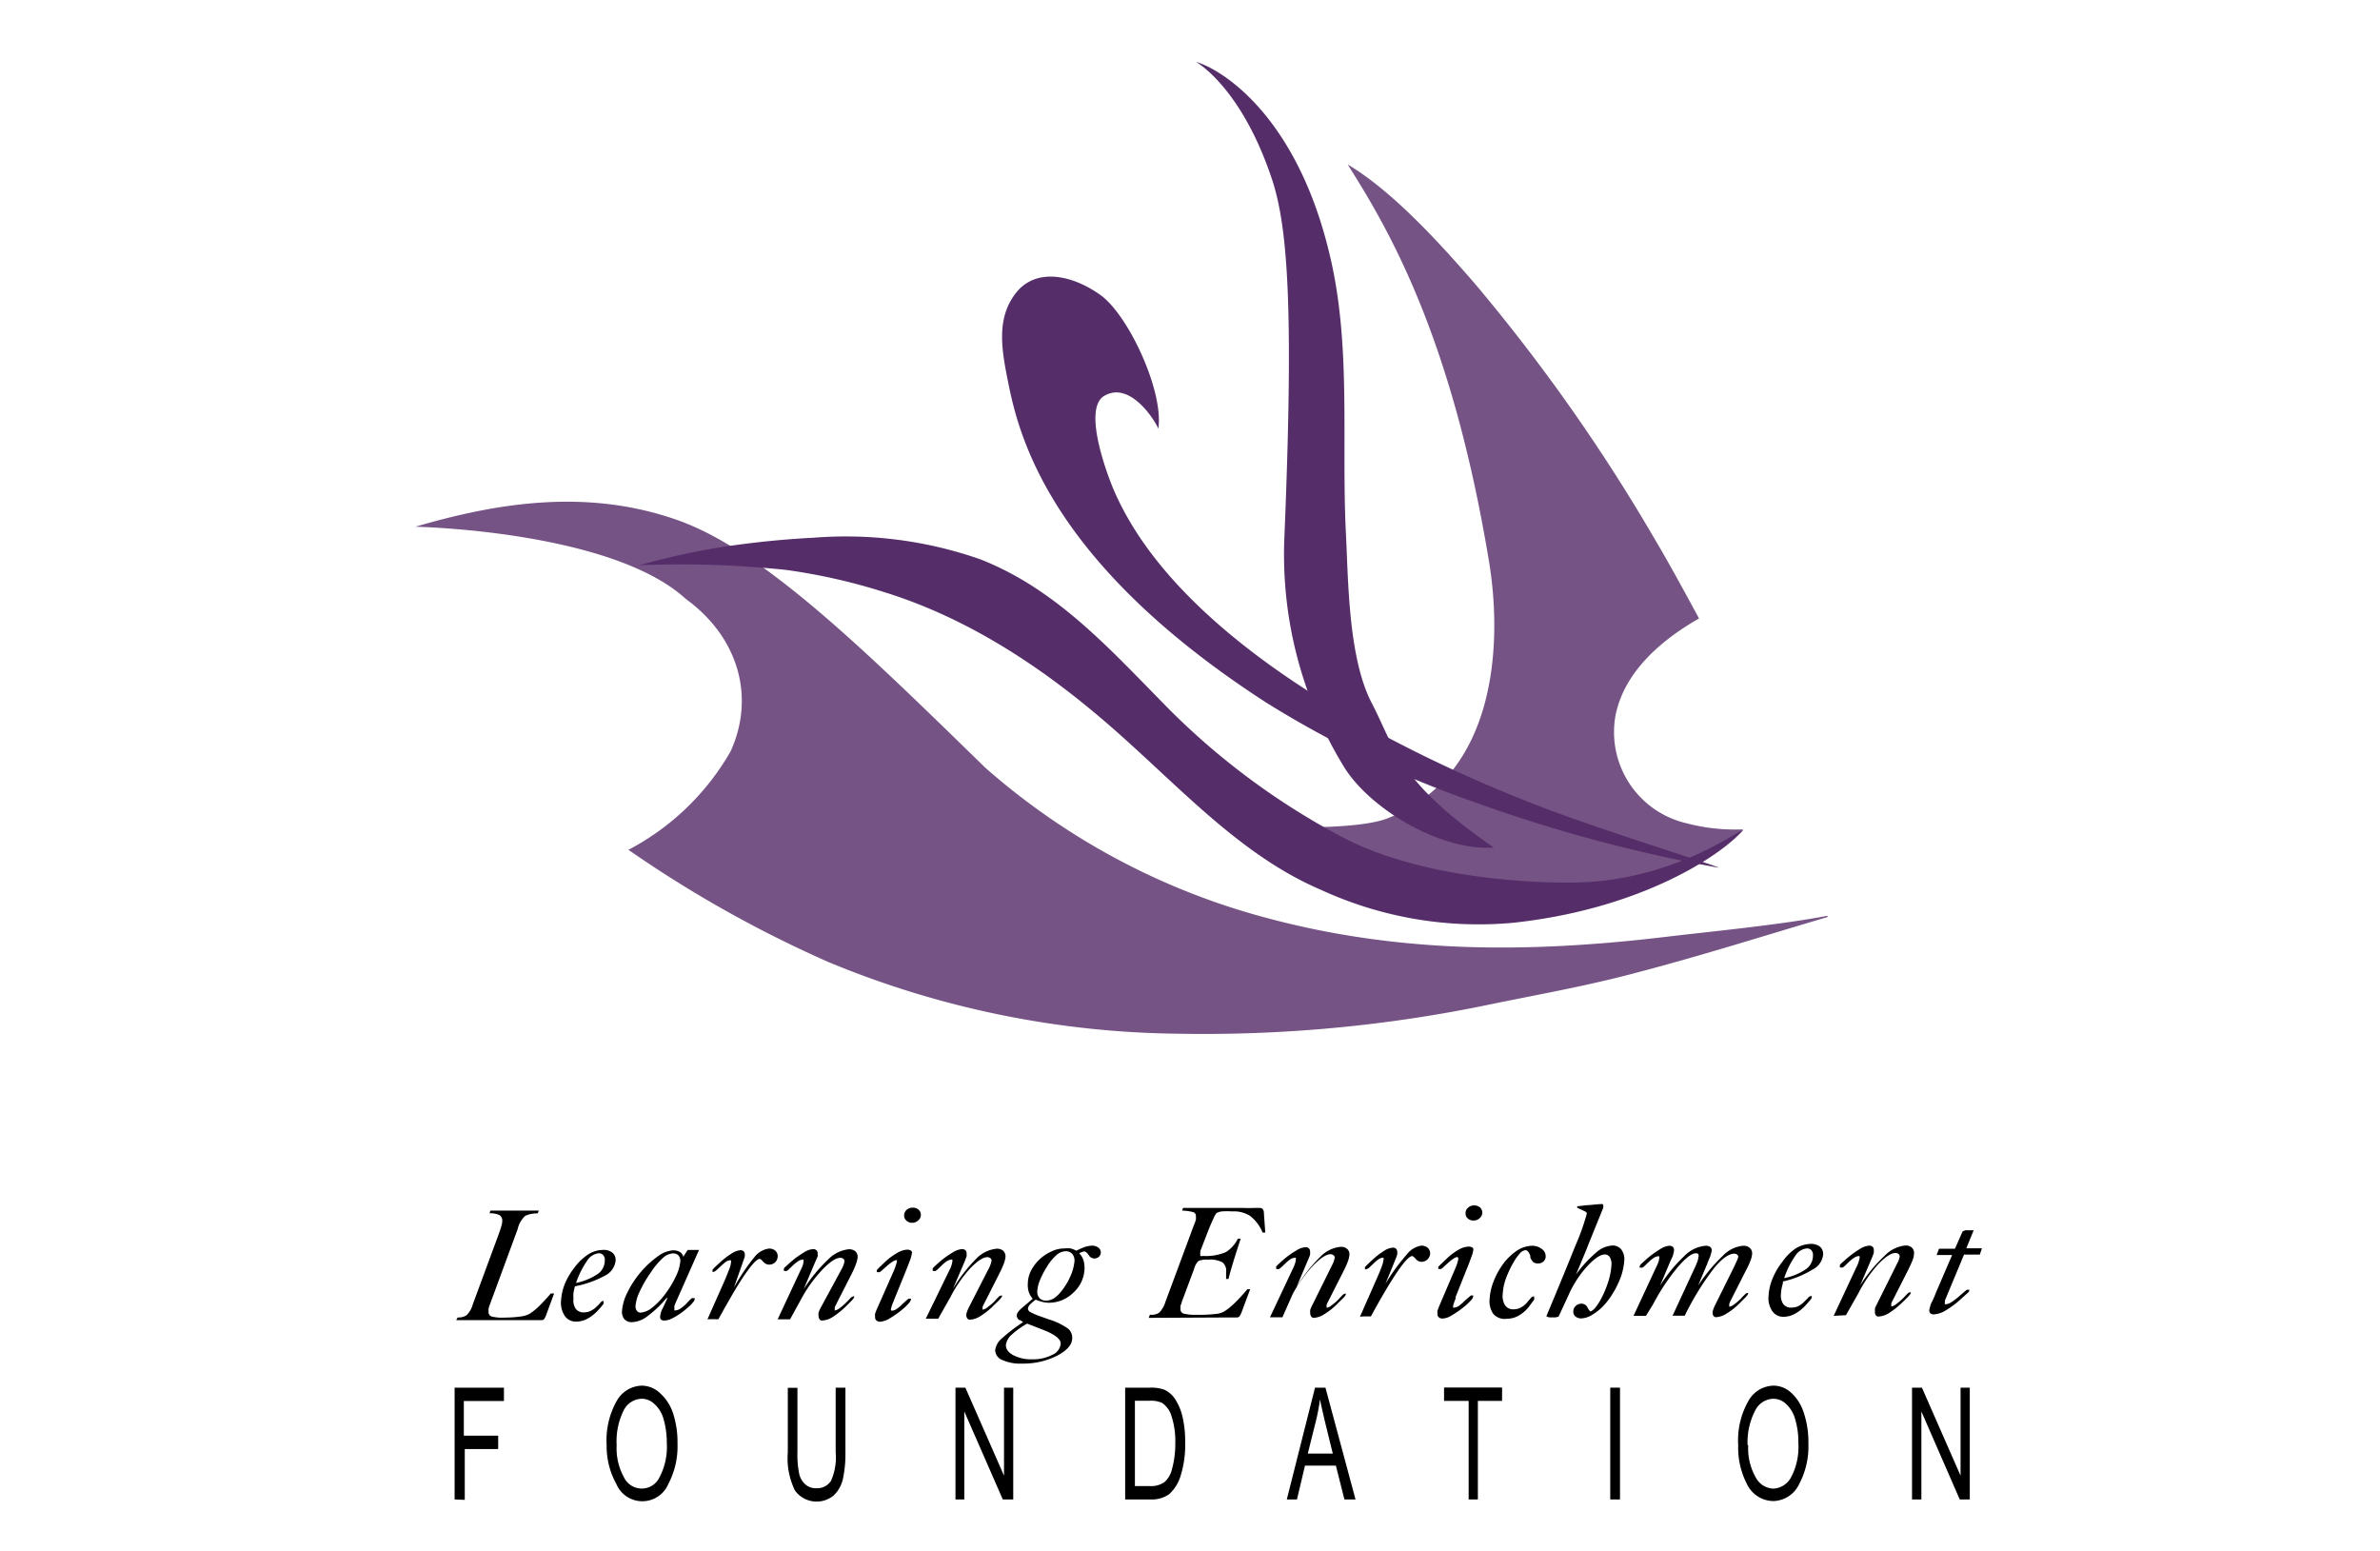 <svg id="Layer_1" data-name="Layer 1" xmlns="http://www.w3.org/2000/svg" viewBox="0 0 178 116"><defs><style>.cls-1{fill:#755385;}.cls-2{fill:#552d69;}</style></defs><title>Artboard 1</title><path d="M34.23,98.52h0a1.08,1.08,0,0,0,.68-.18,1.79,1.79,0,0,0,.45-.8l1.91-5.17c.1-.28.18-.5.22-.66a1.23,1.23,0,0,0,.07-.38.47.47,0,0,0-.2-.46,1.59,1.59,0,0,0-.75-.14l.07-.2h3.62l-.09.21a2,2,0,0,0-.94.19,2,2,0,0,0-.56,1l-2.1,5.7a1.55,1.55,0,0,0-.07.23,1.57,1.57,0,0,0,0,.23.34.34,0,0,0,.23.36,3.31,3.31,0,0,0,1,.08A8.77,8.77,0,0,0,39,98.44a1.81,1.81,0,0,0,.62-.2,5.07,5.07,0,0,0,.64-.51,13.34,13.34,0,0,0,.93-1h.25l-.57,1.54a1.34,1.34,0,0,1-.18.38.24.24,0,0,1-.19.07H40l-5.88,0Z"/><path d="M43,96.19a3.82,3.82,0,0,0-.11.5,2.37,2.37,0,0,0,0,.42,1.12,1.12,0,0,0,.18.78.74.74,0,0,0,.63.25,1.12,1.12,0,0,0,.47-.11,1.57,1.57,0,0,0,.45-.32l.18-.17.1-.12a.34.34,0,0,1,.24-.14.05.05,0,0,1,0,0,.16.16,0,0,1,0,.1.28.28,0,0,1,0,.12l-.15.19-.23.26a3.05,3.05,0,0,1-.82.66,1.74,1.74,0,0,1-.82.22,1,1,0,0,1-.87-.41,1.76,1.76,0,0,1-.29-1.15,4,4,0,0,1,.3-1.3A5.4,5.4,0,0,1,43,94.74a4.05,4.05,0,0,1,1-.94,2.09,2.09,0,0,1,1.09-.33,1.07,1.07,0,0,1,.72.21.72.72,0,0,1,.23.6,1.42,1.42,0,0,1-.79,1.11A7.65,7.65,0,0,1,43,96.19Zm.08-.25a4.61,4.61,0,0,0,1.64-.68,1.22,1.22,0,0,0,.51-1,.49.49,0,0,0-.11-.39.41.41,0,0,0-.35-.15,1.18,1.18,0,0,0-.86.56A6.67,6.67,0,0,0,43.08,95.94Z"/><path d="M49.92,97.07l-.07,0a8.12,8.12,0,0,1-1.42,1.35,2,2,0,0,1-1.15.45.72.72,0,0,1-.58-.22.85.85,0,0,1-.18-.62,3.67,3.67,0,0,1,.41-1.39,7.25,7.25,0,0,1,2.31-2.72,2.11,2.11,0,0,1,1.12-.42,1,1,0,0,1,.5.13.67.67,0,0,1,.26.38c0-.09.09-.18.14-.27a3.16,3.16,0,0,1,.18-.27h.21l.31,0,.32,0-1.77,4a1.07,1.07,0,0,0-.07.19.63.63,0,0,0,0,.19.46.46,0,0,0,0,.14.1.1,0,0,0,.09,0,.69.69,0,0,0,.35-.13,2.51,2.51,0,0,0,.42-.34l.26-.28.18-.16a.28.28,0,0,1,.15,0,.06.06,0,0,1,.06,0,.25.25,0,0,1,0,.1c0,.06-.09.19-.27.38a6,6,0,0,1-.67.57,4.85,4.85,0,0,1-.74.46,1.38,1.38,0,0,1-.57.16.37.37,0,0,1-.26-.07.3.3,0,0,1-.07-.23,2.16,2.16,0,0,1,.13-.5C49.58,97.82,49.72,97.5,49.92,97.07Zm.41-3.34a1.2,1.2,0,0,0-.75.34,5.56,5.56,0,0,0-.91,1.09,8.67,8.67,0,0,0-.82,1.41,3.18,3.18,0,0,0-.32,1.08.56.56,0,0,0,.1.37.34.34,0,0,0,.28.14,1.56,1.56,0,0,0,.86-.37,5.31,5.31,0,0,0,1-1.05,7.09,7.09,0,0,0,.79-1.32,3.1,3.1,0,0,0,.32-1.09.63.63,0,0,0-.13-.44A.54.54,0,0,0,50.33,93.73Z"/><path d="M52.91,98.66l1.3-2.93q.27-.65.36-.9a1.53,1.53,0,0,0,.1-.42.35.35,0,0,0,0-.16.14.14,0,0,0-.1,0,.63.63,0,0,0-.28.11,4.32,4.32,0,0,0-.39.33l-.23.22,0,0c-.14.13-.24.2-.32.2a.06.06,0,0,1-.06,0,.07.07,0,0,1,0-.06.42.42,0,0,1,0-.1l.16-.18.33-.3a5.7,5.7,0,0,1,.92-.72,1.42,1.42,0,0,1,.68-.26.32.32,0,0,1,.24.09.32.32,0,0,1,.08.26.93.93,0,0,1,0,.14l-.08.23-.73,2.08A15.13,15.13,0,0,1,56.43,94a1.64,1.64,0,0,1,1.07-.63.69.69,0,0,1,.49.16.54.54,0,0,1,.17.45.63.63,0,0,1-.19.42.66.66,0,0,1-.44.17.59.59,0,0,1-.45-.22c-.13-.14-.21-.21-.26-.21-.2,0-.56.38-1.09,1.14s-1.18,1.89-2,3.37a1.15,1.15,0,0,1-.22,0l-.16,0-.22,0Z"/><path d="M59.09,98.66l-.93,0,1.71-3.66a2.68,2.68,0,0,0,.16-.36.89.89,0,0,0,.06-.27.27.27,0,0,0,0-.17.13.13,0,0,0-.11,0,.59.59,0,0,0-.29.12,2.39,2.39,0,0,0-.39.31l-.26.25a.76.76,0,0,1-.2.16.3.3,0,0,1-.15,0,.09.09,0,0,1-.06,0,.14.14,0,0,1,0-.07.31.31,0,0,1,0-.12.53.53,0,0,1,.15-.15l.34-.31a6.82,6.82,0,0,1,1-.73,1.42,1.42,0,0,1,.68-.25.37.37,0,0,1,.27.09.32.32,0,0,1,.08.26.63.63,0,0,1,0,.2L61,94.3l-.89,2.1a11.86,11.86,0,0,1,1.83-2.22,2.54,2.54,0,0,1,1.53-.76.73.73,0,0,1,.51.16.58.58,0,0,1,.16.46,2.09,2.09,0,0,1-.13.51,7.17,7.17,0,0,1-.33.74l-1.18,2.32s-.05.11-.07.15a.89.89,0,0,0,0,.15V98s0,0,0,0a.85.85,0,0,0,.4-.2,4.45,4.45,0,0,0,.58-.52l.19-.2h0a.39.39,0,0,1,.23-.14l.06,0s0,0,0,0a.29.29,0,0,1-.06.16,1.73,1.73,0,0,1-.22.25l-.31.31a6.55,6.55,0,0,1-1,.81,1.6,1.6,0,0,1-.81.28.23.23,0,0,1-.2-.1.47.47,0,0,1-.07-.28.76.76,0,0,1,0-.21,2.33,2.33,0,0,1,.13-.31L63,94.8h0a1.73,1.73,0,0,0,.16-.48.26.26,0,0,0-.09-.19.35.35,0,0,0-.23-.07q-.47,0-1.29.84A10.24,10.24,0,0,0,60,97Z"/><path d="M66.84,95.05l0,0a4.24,4.24,0,0,0,.24-.71c0-.05,0-.08,0-.1s0,0-.08,0-.37.16-.7.46l-.08.07-.26.23a.56.56,0,0,1-.18.13.28.28,0,0,1-.15,0l-.05,0a.08.08,0,0,1,0-.07.18.18,0,0,1,0-.09l.17-.18.42-.4a4.58,4.58,0,0,1,.91-.68,1.63,1.63,0,0,1,.75-.26.55.55,0,0,1,.28.06.19.19,0,0,1,.1.17,3.19,3.19,0,0,1-.12.48c-.08.22-.21.56-.39,1l-.84,2.07a.79.79,0,0,1-.05.13,2.29,2.29,0,0,0-.17.52.17.17,0,0,0,0,.13s0,0,.08,0a.56.56,0,0,0,.3-.1,2.67,2.67,0,0,0,.46-.38l.32-.29a.66.66,0,0,1,.16-.12.17.17,0,0,1,.11,0s.05,0,.06,0a.08.08,0,0,1,0,.06.67.67,0,0,1-.18.3,4,4,0,0,1-.46.44,7.32,7.32,0,0,1-1,.7,1.6,1.6,0,0,1-.65.22.45.45,0,0,1-.3-.1.33.33,0,0,1-.09-.28.6.6,0,0,1,0-.22,2.93,2.93,0,0,1,.12-.32Zm.78-4.18a.56.56,0,0,1,.19-.4.67.67,0,0,1,.45-.16.64.64,0,0,1,.45.16.49.49,0,0,1,.16.4.54.54,0,0,1-.2.4.67.67,0,0,1-.46.17.61.61,0,0,1-.43-.17A.5.5,0,0,1,67.62,90.87Z"/><path d="M70.17,98.61l-.93,0L71,95a2.3,2.3,0,0,0,.16-.37,1.22,1.22,0,0,0,.06-.27.24.24,0,0,0,0-.16.13.13,0,0,0-.11,0,.66.66,0,0,0-.29.11,2.51,2.51,0,0,0-.39.32l-.26.25a1.05,1.05,0,0,1-.2.16.28.28,0,0,1-.15,0l-.06,0a.19.19,0,0,1,0-.08.38.38,0,0,1,0-.12l.15-.15.34-.31a7.22,7.22,0,0,1,1-.72,1.49,1.49,0,0,1,.69-.25.37.37,0,0,1,.27.09.32.32,0,0,1,.08.26.58.58,0,0,1,0,.19l-.12.33-.9,2.1A11.86,11.86,0,0,1,73,94.14a2.46,2.46,0,0,1,1.53-.76.73.73,0,0,1,.51.16.6.6,0,0,1,.16.46,2.09,2.09,0,0,1-.13.51,7.11,7.11,0,0,1-.33.73l-1.18,2.33a1,1,0,0,0-.07.15.77.77,0,0,0,0,.15.16.16,0,0,0,0,.07.05.05,0,0,0,0,0,.84.84,0,0,0,.4-.21,3.35,3.35,0,0,0,.58-.52l.19-.2h0a.35.35,0,0,1,.22-.13l.07,0a.08.08,0,0,1,0,0,.26.26,0,0,1-.06.15,1.32,1.32,0,0,1-.22.25l-.32.31a5.16,5.16,0,0,1-1,.81,1.63,1.63,0,0,1-.81.29.22.22,0,0,1-.2-.11.39.39,0,0,1-.07-.27.76.76,0,0,1,.05-.21,2.33,2.33,0,0,1,.13-.31L74,94.76h0a1.87,1.87,0,0,0,.16-.49.23.23,0,0,0-.09-.18.36.36,0,0,0-.23-.08c-.31,0-.75.29-1.29.85A10,10,0,0,0,71.08,97Z"/><path d="M76.52,98.87l-.21-.15-.07,0a.44.44,0,0,1-.2-.36.5.5,0,0,1,.1-.24,1.56,1.56,0,0,1,.29-.31l.81-.69a1.46,1.46,0,0,1-.3-.51,1.82,1.82,0,0,1-.07-.63,2.26,2.26,0,0,1,.26-1,3.22,3.22,0,0,1,1.56-1.42,2.15,2.15,0,0,1,.92-.2,1.8,1.8,0,0,1,.46,0,1.75,1.75,0,0,1,.43.17,5.38,5.38,0,0,1,.66-.29,2.48,2.48,0,0,1,.48-.09.81.81,0,0,1,.51.15.45.45,0,0,1,.18.37.46.46,0,0,1-.15.32.54.54,0,0,1-.36.12.51.51,0,0,1-.4-.26c-.13-.18-.24-.27-.34-.27a.69.69,0,0,0-.18.06.05.05,0,0,0,0,0l-.19.07a1.46,1.46,0,0,1,.32.52,2.08,2.08,0,0,1,.08.68,2.5,2.5,0,0,1-.84,1.76,2.6,2.6,0,0,1-1.82.75,2,2,0,0,1-.47-.06,3.14,3.14,0,0,1-.52-.17,3.24,3.24,0,0,0-.44.38.55.55,0,0,0-.14.29.3.3,0,0,0,.17.25,4.51,4.51,0,0,0,.65.29l.79.28a4.83,4.83,0,0,1,1.38.67.88.88,0,0,1,.32.73c0,.48-.4.92-1.15,1.31a5.62,5.62,0,0,1-2.59.58,3.25,3.25,0,0,1-1.49-.27.81.81,0,0,1-.53-.75,1.37,1.37,0,0,1,.44-.81A12.56,12.56,0,0,1,76.52,98.87Zm.3.11a6.14,6.14,0,0,0-1.18.85,1.23,1.23,0,0,0-.41.75c0,.3.17.55.55.76a2.87,2.87,0,0,0,1.42.31,3.15,3.15,0,0,0,1.51-.34,1,1,0,0,0,.62-.84c0-.34-.45-.7-1.41-1.06l0,0Zm2.86-5.41a1.07,1.07,0,0,0-.67.29,3.52,3.52,0,0,0-.71.87,6.09,6.09,0,0,0-.52,1,2.49,2.49,0,0,0-.2.81.7.7,0,0,0,.16.53.66.66,0,0,0,.51.19,1.14,1.14,0,0,0,.57-.17,2.39,2.39,0,0,0,.55-.52,4.94,4.94,0,0,0,.69-1.14,3.66,3.66,0,0,0,.3-1.1.79.79,0,0,0-.17-.57A.66.66,0,0,0,79.68,93.57Z"/><path d="M85.91,98.55l.09-.23h.07a1,1,0,0,0,.64-.17,2,2,0,0,0,.45-.79l2.13-5.74a3.7,3.7,0,0,0,.15-.41,1,1,0,0,0,0-.25.29.29,0,0,0-.18-.31,3.53,3.53,0,0,0-.85-.12l.07-.2,4.51,0a7.57,7.57,0,0,0,.81,0l.42,0c.19,0,.3.13.31.38a.18.18,0,0,1,0,.06l.1,1.4-.2,0a3.06,3.06,0,0,0-.93-1.24,2.25,2.25,0,0,0-1.35-.34,5.41,5.41,0,0,0-.77,0,1,1,0,0,0-.4.13,1.54,1.54,0,0,0-.22.39c-.1.21-.22.48-.35.8l-.64,1.65a.24.24,0,0,1,0,.11.35.35,0,0,0,0,.13c0,.06,0,.1,0,.12a.43.43,0,0,0,.2,0,3.79,3.79,0,0,0,1.72-.29,2.48,2.48,0,0,0,.89-1h.21c-.22.68-.41,1.26-.56,1.76s-.27.91-.35,1.25H91.7c0-.09,0-.19,0-.31s0-.18,0-.2a.8.8,0,0,0-.27-.73,2,2,0,0,0-1.11-.2,1.44,1.44,0,0,0-.69.1,1.28,1.28,0,0,0-.32.58l-.94,2.52c0,.08-.06.17-.08.24a1.8,1.8,0,0,0,0,.22.33.33,0,0,0,.23.37,3.46,3.46,0,0,0,1,.09A10.93,10.93,0,0,0,91,98.25a1.5,1.5,0,0,0,.61-.21,5.12,5.12,0,0,0,.68-.55c.25-.24.6-.6,1-1.08l.21,0-.62,1.66a1.52,1.52,0,0,1-.17.36.26.26,0,0,1-.21.09H92Z"/><path d="M95.91,98.51l-.93,0,1.72-3.65a2.21,2.21,0,0,0,.15-.37.83.83,0,0,0,.06-.27.26.26,0,0,0,0-.16.17.17,0,0,0-.12,0,.63.63,0,0,0-.28.11,2.51,2.51,0,0,0-.39.32l-.26.25a1.45,1.45,0,0,1-.21.16.27.27,0,0,1-.14,0l-.06,0s0,0,0-.08a.24.24,0,0,1,0-.12l.15-.15.34-.31a6.64,6.64,0,0,1,1-.72,1.42,1.42,0,0,1,.69-.25.31.31,0,0,1,.35.35.8.8,0,0,1,0,.2,1.93,1.93,0,0,1-.12.32l-.89,2.1A11.49,11.49,0,0,1,98.73,94a2.44,2.44,0,0,1,1.52-.76.69.69,0,0,1,.51.16.53.53,0,0,1,.16.46,1.71,1.71,0,0,1-.13.51,7.11,7.11,0,0,1-.33.73l-1.18,2.33a.47.47,0,0,0-.06.15.4.4,0,0,0,0,.15s0,.06,0,.07,0,0,0,0a.88.88,0,0,0,.4-.21,3.32,3.32,0,0,0,.57-.52l.2-.2h0a.33.33,0,0,1,.22-.13l.06,0a.05.05,0,0,1,0,0,.58.58,0,0,1-.06.15,1.48,1.48,0,0,1-.23.25l-.31.31a5.19,5.19,0,0,1-1,.81,1.63,1.63,0,0,1-.8.29.23.23,0,0,1-.21-.11.45.45,0,0,1-.07-.27,1.49,1.49,0,0,1,0-.21,2.33,2.33,0,0,1,.13-.31l1.54-3.11h0a1.55,1.55,0,0,0,.16-.49.18.18,0,0,0-.09-.18.33.33,0,0,0-.22-.08c-.32,0-.75.29-1.3.85a10,10,0,0,0-1.52,2.11Z"/><path d="M101.71,98.47,103,95.54c.19-.43.31-.73.37-.91a1.82,1.82,0,0,0,.1-.41.25.25,0,0,0,0-.16.11.11,0,0,0-.1,0,.6.6,0,0,0-.27.11,3.27,3.27,0,0,0-.39.33l-.23.22,0,0a.62.62,0,0,1-.32.2.09.09,0,0,1-.07,0,.14.14,0,0,1,0-.07.16.16,0,0,1,0-.1l.16-.17.33-.31a5.7,5.7,0,0,1,.92-.72,1.39,1.39,0,0,1,.67-.25.33.33,0,0,1,.25.09.35.35,0,0,1,.08.26.5.5,0,0,1,0,.14,1.83,1.83,0,0,1-.07.23L103.62,96a15,15,0,0,1,1.61-2.21,1.68,1.68,0,0,1,1.07-.64.71.71,0,0,1,.49.17.57.57,0,0,1,.17.44.65.65,0,0,1-.63.6.58.58,0,0,1-.45-.22c-.13-.14-.22-.22-.26-.21-.2,0-.57.38-1.09,1.14s-1.19,1.88-2,3.37l-.21,0h-.38Z"/><path d="M108.83,94.88l0,0a3.12,3.12,0,0,0,.23-.7.23.23,0,0,0,0-.11L109,94c-.14,0-.37.15-.71.45l-.08.07-.26.24a.86.86,0,0,1-.17.13.28.28,0,0,1-.15,0,.07.07,0,0,1-.06,0s0,0,0-.07a.16.16,0,0,1,0-.09l.17-.17.42-.4a4.51,4.51,0,0,1,.9-.69,1.67,1.67,0,0,1,.76-.25.58.58,0,0,1,.28.06.16.16,0,0,1,.09.16,1.77,1.77,0,0,1-.12.48c-.08.23-.2.56-.38,1L108.86,97l0,.13a2.58,2.58,0,0,0-.18.53.29.29,0,0,0,0,.12.09.09,0,0,0,.08,0,.62.62,0,0,0,.31-.1,3.52,3.52,0,0,0,.46-.39l.32-.28.15-.13a.28.28,0,0,1,.12,0,.08.08,0,0,1,.06,0,.06.06,0,0,1,0,.06.58.58,0,0,1-.17.3,4,4,0,0,1-.46.44,7.05,7.05,0,0,1-1,.7,1.35,1.35,0,0,1-.65.22.4.4,0,0,1-.3-.1.32.32,0,0,1-.09-.28.88.88,0,0,1,0-.21l.12-.32Zm.78-4.17a.51.51,0,0,1,.19-.4.64.64,0,0,1,.45-.17.69.69,0,0,1,.45.16.54.54,0,0,1,.16.4.57.57,0,0,1-.2.4.64.64,0,0,1-.46.17.59.59,0,0,1-.43-.16A.47.47,0,0,1,109.61,90.71Z"/><path d="M114.39,97.66a2.67,2.67,0,0,1-.8.72,1.82,1.82,0,0,1-.91.24,1.13,1.13,0,0,1-1-.37,1.67,1.67,0,0,1-.27-1.12,4.14,4.14,0,0,1,.27-1.24,5.54,5.54,0,0,1,.64-1.23,4.19,4.19,0,0,1,1.08-1.1,2.13,2.13,0,0,1,1.16-.4,1.16,1.16,0,0,1,.75.24.65.65,0,0,1,.29.57.48.48,0,0,1-.17.37.55.55,0,0,1-.41.14.59.59,0,0,1-.34-.09.94.94,0,0,1-.23-.37s0-.07,0-.12c-.11-.27-.22-.41-.34-.41a.6.6,0,0,0-.41.21,3.64,3.64,0,0,0-.5.69,7.67,7.67,0,0,0-.58,1.24,4.06,4.06,0,0,0-.23,1.12,1.35,1.35,0,0,0,.18.87.73.73,0,0,0,.65.29,1.11,1.11,0,0,0,.52-.13,1.6,1.6,0,0,0,.46-.37l.14-.17.11-.12c.08-.12.16-.17.23-.17a.06.06,0,0,1,.06,0s0,0,0,.08a.34.34,0,0,1,0,.15,1.29,1.29,0,0,1-.13.18Z"/><path d="M115.65,98.43c.92-2.18,1.66-4,2.2-5.34a17.07,17.07,0,0,0,.83-2.34c0-.06-.06-.13-.2-.19h0l-.52-.24,0-.11.75-.09h.12l.74-.07h.11a.32.32,0,0,1,.18,0,.11.11,0,0,1,.05.1.25.25,0,0,1,0,.08.59.59,0,0,1,0,.08l-1.13,2.79-.14.36c-.34.82-.59,1.43-.77,1.85a9.11,9.11,0,0,1,1.49-1.63,2,2,0,0,1,1.23-.54.81.81,0,0,1,.67.3,1.25,1.25,0,0,1,.22.84,4.71,4.71,0,0,1-.43,1.63,6.54,6.54,0,0,1-1,1.6,3.86,3.86,0,0,1-.92.78,1.68,1.68,0,0,1-.85.3.65.65,0,0,1-.46-.15.46.46,0,0,1-.15-.4.54.54,0,0,1,.19-.39.59.59,0,0,1,.43-.16.49.49,0,0,1,.44.29c.11.19.19.29.22.29s.19-.08.33-.24a4.11,4.11,0,0,0,.42-.62,7.5,7.5,0,0,0,.58-1.36,5,5,0,0,0,.24-1.24,1,1,0,0,0-.12-.59.42.42,0,0,0-.37-.21c-.34,0-.78.3-1.32.88a8.05,8.05,0,0,0-1.4,2.16l-.74,1.6a.86.86,0,0,1-.23.06,1,1,0,0,1-.24,0,.78.78,0,0,1-.22,0A.53.53,0,0,1,115.65,98.43Z"/><path d="M123.1,98.4l-.93,0,1.7-3.65a3.45,3.45,0,0,0,.16-.37.83.83,0,0,0,.06-.27.25.25,0,0,0,0-.16.13.13,0,0,0-.11,0,.66.66,0,0,0-.29.11,2.51,2.51,0,0,0-.39.32l-.26.25a1.05,1.05,0,0,1-.2.16.28.28,0,0,1-.15,0l-.06,0a.15.15,0,0,1,0-.08.51.51,0,0,1,.05-.12,1,1,0,0,1,.15-.15l.34-.31a7.48,7.48,0,0,1,1-.72,1.42,1.42,0,0,1,.68-.25.37.37,0,0,1,.27.09.32.32,0,0,1,.08.26,1,1,0,0,1-.06.27c0,.13-.14.35-.28.69l-.7,1.66A11.4,11.4,0,0,1,126,93.9a2.48,2.48,0,0,1,1.56-.74.56.56,0,0,1,.35.09.32.32,0,0,1,.11.28,3.12,3.12,0,0,1-.26.77l-.09.24-.67,1.6a12.26,12.26,0,0,1,1.84-2.22,2.4,2.4,0,0,1,1.52-.76.71.71,0,0,1,.51.16.55.55,0,0,1,.17.46,1.71,1.71,0,0,1-.13.51,5.64,5.64,0,0,1-.34.73l-1.18,2.33-.06.16,0,.14a.56.56,0,0,0,0,.07.05.05,0,0,0,0,0,.9.9,0,0,0,.41-.21,3.32,3.32,0,0,0,.57-.52l.2-.2,0,0a.28.28,0,0,1,.18-.1.08.08,0,0,1,.06,0,.05.05,0,0,1,0,0,.26.26,0,0,1-.06.15,1.32,1.32,0,0,1-.22.25l-.31.31a4.9,4.9,0,0,1-1,.81,1.66,1.66,0,0,1-.81.29.23.23,0,0,1-.2-.1.4.4,0,0,1-.06-.28.76.76,0,0,1,.05-.21,2.33,2.33,0,0,1,.13-.31l1.3-2.62c.15-.3.25-.52.31-.66A1.22,1.22,0,0,0,130,94a.18.18,0,0,0-.07-.17.33.33,0,0,0-.22-.08c-.42,0-1,.41-1.62,1.22A20.68,20.68,0,0,0,126,98.39l-.91,0,1.69-3.65a4.13,4.13,0,0,0,.18-.44.94.94,0,0,0,.06-.28.29.29,0,0,0,0-.23.21.21,0,0,0-.19-.07c-.31,0-.77.36-1.38,1.07a16.16,16.16,0,0,0-1.82,2.75Z"/><path d="M133.35,95.83c0,.18-.08.35-.1.51a2.17,2.17,0,0,0-.05.41,1.11,1.11,0,0,0,.18.78.71.71,0,0,0,.63.25,1.1,1.1,0,0,0,.47-.1,1.61,1.61,0,0,0,.45-.33l.17-.17.11-.11a.33.33,0,0,1,.24-.15.05.05,0,0,1,.05,0s0,.05,0,.1a.21.21,0,0,1-.05.11,1.49,1.49,0,0,1-.15.19l-.23.26a3.05,3.05,0,0,1-.82.66,1.76,1.76,0,0,1-.82.23,1,1,0,0,1-.88-.42,1.73,1.73,0,0,1-.28-1.14,3.89,3.89,0,0,1,.3-1.3,5,5,0,0,1,.74-1.26,3.78,3.78,0,0,1,1-1,2.26,2.26,0,0,1,1.08-.33,1.1,1.1,0,0,1,.73.21.73.73,0,0,1,.23.61,1.41,1.41,0,0,1-.79,1.1A7.35,7.35,0,0,1,133.35,95.83Zm.09-.25a4.44,4.44,0,0,0,1.64-.68,1.23,1.23,0,0,0,.51-1,.56.56,0,0,0-.11-.4.42.42,0,0,0-.35-.14,1.14,1.14,0,0,0-.86.55A6.34,6.34,0,0,0,133.44,95.58Z"/><path d="M138.06,98.35l-.92.05,1.71-3.66a1.73,1.73,0,0,0,.15-.36,1.54,1.54,0,0,0,.07-.27.27.27,0,0,0,0-.17.15.15,0,0,0-.12,0,.6.6,0,0,0-.28.12,2.39,2.39,0,0,0-.39.31l-.26.25a1,1,0,0,1-.2.16.3.3,0,0,1-.15,0,.07.07,0,0,1-.06,0,.14.14,0,0,1,0-.07.21.21,0,0,1,0-.12.71.71,0,0,1,.15-.16l.34-.3a7.41,7.41,0,0,1,1-.73,1.45,1.45,0,0,1,.69-.25.38.38,0,0,1,.27.09.32.32,0,0,1,.08.26,1.15,1.15,0,0,1,0,.2l-.12.32-.9,2.1a11.49,11.49,0,0,1,1.84-2.22,2.49,2.49,0,0,1,1.53-.76.68.68,0,0,1,.5.16.55.55,0,0,1,.16.46,1.63,1.63,0,0,1-.12.51c-.09.22-.2.46-.34.74l-1.18,2.32a1.56,1.56,0,0,0-.06.15,1,1,0,0,0,0,.15s0,.06,0,.07,0,0,0,0a.89.89,0,0,0,.4-.2,4.45,4.45,0,0,0,.58-.52l.19-.2h0c.09-.09.16-.14.22-.14l.07,0s0,0,0,0a.29.29,0,0,1-.06.16,2.74,2.74,0,0,1-.22.25l-.32.31a6.06,6.06,0,0,1-1,.81,1.63,1.63,0,0,1-.81.28.24.24,0,0,1-.21-.1.4.4,0,0,1-.06-.28,1.23,1.23,0,0,1,0-.21c0-.09.08-.19.13-.31l1.55-3.11h0a1.53,1.53,0,0,0,.17-.48.26.26,0,0,0-.09-.19.35.35,0,0,0-.23-.07q-.48,0-1.29.84A9.88,9.88,0,0,0,139,96.69Z"/><path d="M144.82,96.59,146,93.85h-1.16l.18-.47h1.19l.57-1.29A1.17,1.17,0,0,1,147,92l.26,0h.18l.17,0-.55,1.35h1.17l-.16.47h-1.18l-1.43,3.43a1,1,0,0,0,0,.1.26.26,0,0,0,0,.07.15.15,0,0,0,0,.11.14.14,0,0,0,.09,0,.88.88,0,0,0,.39-.15,4.89,4.89,0,0,0,.59-.45l.43-.37.14-.11.09,0a.12.12,0,0,1,.09,0,.08.08,0,0,1,0,.06q0,.08-.12.18v0l-.49.44a6.8,6.8,0,0,1-1.13.85,1.89,1.89,0,0,1-.9.31.41.41,0,0,1-.27-.08.33.33,0,0,1-.08-.24,3.09,3.09,0,0,1,.15-.53C144.53,97.29,144.66,97,144.82,96.59Z"/><path d="M34,112.13v-8.36h3.69v1h-3v2.59h2.57v1H34.76v3.8Z"/><path d="M45.37,108.06a6,6,0,0,1,.75-3.29A2.22,2.22,0,0,1,48,103.62a2,2,0,0,1,1.32.52,3.49,3.49,0,0,1,1,1.49,7,7,0,0,1,.35,2.33,6,6,0,0,1-.68,3,2.11,2.11,0,0,1-3.9,0A5.8,5.8,0,0,1,45.37,108.06Zm.75,0a4.47,4.47,0,0,0,.54,2.4,1.47,1.47,0,0,0,2.67,0,4.85,4.85,0,0,0,.54-2.54,6.37,6.37,0,0,0-.28-1.93,2.34,2.34,0,0,0-.65-1,1.36,1.36,0,0,0-.94-.39,1.55,1.55,0,0,0-1.35.86A5.17,5.17,0,0,0,46.12,108.07Z"/><path d="M62.5,103.77h.73v4.83a8.93,8.93,0,0,1-.19,2,2.4,2.4,0,0,1-.69,1.23,2,2,0,0,1-2.89-.36,5.46,5.46,0,0,1-.54-2.86v-4.83h.72v4.83a7,7,0,0,0,.14,1.64,1.49,1.49,0,0,0,.47.77,1.16,1.16,0,0,0,.78.27,1.23,1.23,0,0,0,1.12-.55,4.33,4.33,0,0,0,.35-2.13Z"/><path d="M71.46,112.13v-8.36h.74l2.89,6.58v-6.58h.69v8.36H75l-2.88-6.58v6.58Z"/><path d="M84.15,112.13v-8.36H86a2.93,2.93,0,0,1,1.07.15,1.91,1.91,0,0,1,.83.73,4.13,4.13,0,0,1,.55,1.34,8.31,8.31,0,0,1,.19,1.92,7.71,7.71,0,0,1-.33,2.41,3.05,3.05,0,0,1-.85,1.4,2.19,2.19,0,0,1-1.37.41Zm.73-1H86a1.74,1.74,0,0,0,1.08-.29,1.82,1.82,0,0,0,.56-.93,7.13,7.13,0,0,0,.26-2,6,6,0,0,0-.28-2,1.8,1.8,0,0,0-.71-1,1.94,1.94,0,0,0-.92-.16H84.88Z"/><path d="M96.24,112.13l2.11-8.36h.78l2.25,8.36h-.83l-.64-2.53H97.6L97,112.13Zm1.57-3.43h1.87l-.57-2.32c-.17-.71-.3-1.29-.39-1.73a14.54,14.54,0,0,1-.3,1.6Z"/><path d="M109.84,112.13v-7.37H108v-1h4.34v1h-1.81v7.37Z"/><path d="M120.43,112.13v-8.36h.73v8.36Z"/><path d="M130,108.06a5.93,5.93,0,0,1,.76-3.29,2.2,2.2,0,0,1,1.87-1.15,1.94,1.94,0,0,1,1.32.52,3.4,3.4,0,0,1,.95,1.49,7,7,0,0,1,.35,2.33,6,6,0,0,1-.68,3,2.2,2.2,0,0,1-1.94,1.29,2.22,2.22,0,0,1-2-1.32A5.91,5.91,0,0,1,130,108.06Zm.75,0a4.37,4.37,0,0,0,.55,2.4,1.56,1.56,0,0,0,1.32.86,1.58,1.58,0,0,0,1.34-.86,4.85,4.85,0,0,0,.54-2.54,6.08,6.08,0,0,0-.28-1.93,2.42,2.42,0,0,0-.64-1,1.38,1.38,0,0,0-.94-.39,1.56,1.56,0,0,0-1.36.86A5.17,5.17,0,0,0,130.7,108.07Z"/><path d="M143,112.13v-8.36h.74l2.89,6.58v-6.58h.69v8.36h-.75l-2.87-6.58v6.58Z"/><path class="cls-1" d="M73.7,57.42a52,52,0,0,0,19.87,10.9c10.38,3,20.43,3,31,1.74,3.61-.43,8.43-.88,12.07-1.57a.05.05,0,1,1,0,.1c-4.65,1.37-9.27,2.84-14,4.08-3.66,1-7.39,1.66-11.1,2.42A104.81,104.81,0,0,1,88,77.3a70,70,0,0,1-26-5.34,89.61,89.61,0,0,1-15-8.41,18.91,18.91,0,0,0,7.65-7.38c1.81-4,.65-8.47-3.38-11.4-5.6-5.1-20.2-5.38-20.2-5.38,6.27-1.84,13-2.88,19.76-.44C57.23,41.3,64.62,48.57,73.7,57.42Z"/><path class="cls-1" d="M103.74,61.21c-1.6.6-4.78.65-6.48.67,1,1.52,6.62,5.58,17.22,6,10.63-1.35,15.91-5.84,15.89-5.86a14.22,14.22,0,0,1-4.21-.45,7,7,0,0,1-5.32-8.15c.69-3.26,3.49-5.61,6.23-7.17,0,0-2.12-3.94-3.14-5.64A135.17,135.17,0,0,0,110.38,21.3c-2.53-2.93-6.2-7-9.59-9,3.31,5.2,7.86,13.26,10.58,29.73C112.32,47.81,112.12,57.94,103.74,61.21Z"/><path class="cls-2" d="M117.08,66c-2.34,0-10.9-.25-16.9-3.51a53.79,53.79,0,0,1-12.66-9.37c-4.3-4.34-8.36-9-14.19-11.29a30.44,30.44,0,0,0-12.46-1.62,68.55,68.55,0,0,0-7.14.74,55.66,55.66,0,0,0-5.93,1.32,75.86,75.86,0,0,1,11,.35,44.1,44.1,0,0,1,7.3,1.65c6.47,2,12.16,5.83,17.21,10.27s9.53,9.46,15.48,12A28.17,28.17,0,0,0,113.22,69c9.23-1,15.26-4.81,17.15-6.92C130.09,62,124.92,66.11,117.08,66Z"/><path class="cls-2" d="M111.72,63.38c-3.9.28-9.11-2.79-11.12-5.9a30.36,30.36,0,0,1-4.54-17.32c.69-16.66.29-23-.9-26.67-2.31-7-5.71-8.86-5.71-8.86C91.17,5.1,97.26,8.57,99.66,20c1.35,6.51.67,13.27,1,19.88.18,3.48.17,9.31,1.93,12.69S104.49,58.38,111.72,63.38Z"/><path class="cls-2" d="M110.32,60a111.51,111.51,0,0,0,18.24,4.89c-.22-.17-8.77-2.8-13.5-4.63C104,56,88.05,47.73,83.29,36.62c-.5-1.18-2.31-6-.73-7,2-1.22,3.92,2,4.07,2.44.42-2.79-2.23-8.5-4.33-10s-4.67-2-6.17-.33c-1.73,2-1.2,4.53-.68,7.11.9,4.42,3.59,13.58,19.25,23.7A77.65,77.65,0,0,0,110.32,60Z"/></svg>